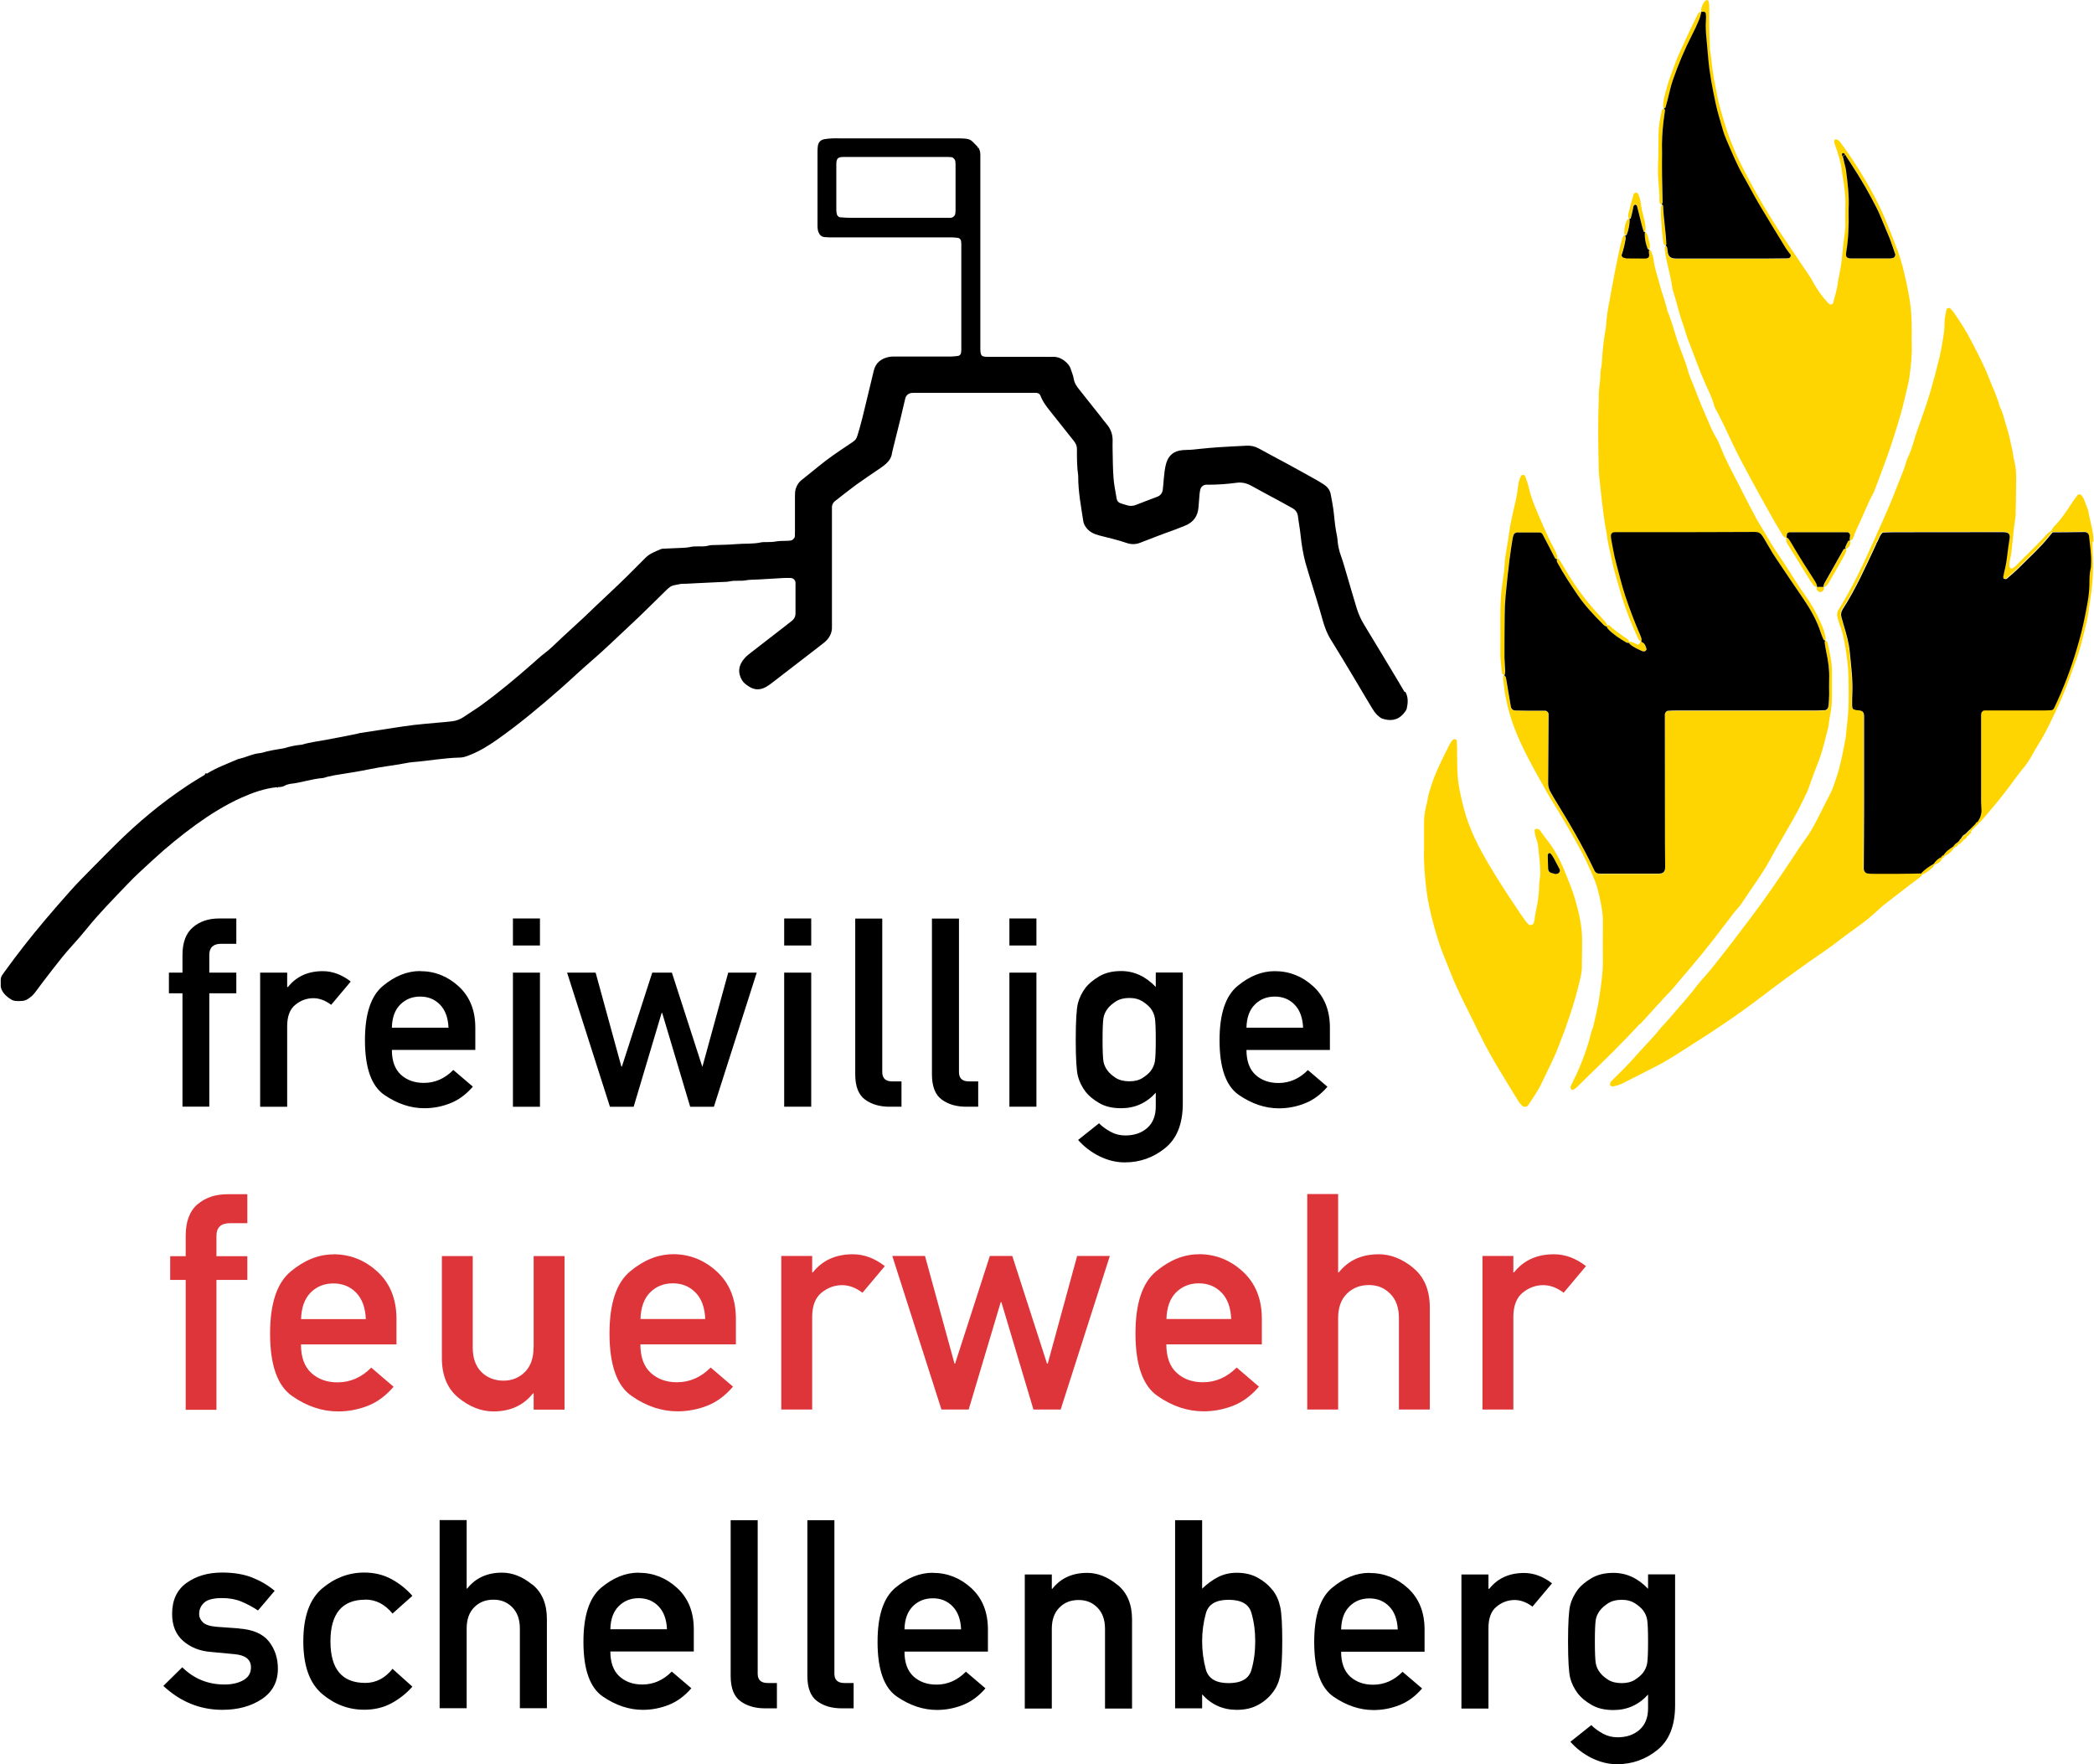<?xml version="1.0" encoding="UTF-8"?><svg id="b" xmlns="http://www.w3.org/2000/svg" viewBox="0 0 196 165.12"><g id="c"><g><path d="m131.46,64.76c-.21-.36-.42-.72-.63-1.07-1.05-1.75-2.1-3.5-3.16-5.24-.29-.47-.5-.96-.67-1.48-.33-1.06-.63-2.14-.95-3.21-.18-.61-.35-1.23-.57-1.83-.13-.37-.21-.74-.26-1.11-.03-.22-.03-.45-.08-.66-.15-.72-.23-1.45-.3-2.18-.06-.57-.18-1.13-.28-1.7-.07-.4-.3-.7-.63-.92-.21-.14-.43-.27-.65-.4-.92-.51-1.83-1.03-2.76-1.53-.9-.49-1.8-.95-2.69-1.45-.38-.21-.77-.29-1.19-.26-.86.05-1.72.08-2.58.14-.57.04-1.14.09-1.71.15-.41.04-.82.1-1.24.1-.16,0-.32.02-.48.03-.74.08-1.23.45-1.46,1.18-.16.52-.19,1.06-.25,1.6-.03.32-.04.64-.09.95-.05.31-.23.52-.52.63-.65.25-1.31.49-1.96.75-.25.1-.5.13-.75.07-.25-.06-.49-.14-.73-.22-.19-.07-.32-.22-.35-.42-.1-.63-.24-1.26-.29-1.89-.07-.89-.07-1.78-.09-2.68,0-.26-.01-.51,0-.77.03-.64-.16-1.19-.58-1.67-.21-.24-.39-.5-.59-.75-.65-.83-1.31-1.65-1.96-2.47-.24-.3-.45-.6-.51-1.01-.05-.31-.19-.61-.28-.91-.07-.22-.2-.4-.36-.56-.38-.38-.82-.6-1.37-.57-.22.01-.45,0-.67,0-1.76,0-3.51,0-5.27,0-.7,0-.79-.06-.79-.83,0-5.78,0-11.56,0-17.34,0-.26,0-.51,0-.77,0-.23-.06-.44-.17-.64-.09.04-.1,0-.07-.07-.02-.02-.04-.04-.07-.07-.63-.62-.53-.71-1.67-.73-.22,0-.45,0-.67,0-3.51,0-7.02,0-10.53,0-.22,0-.45-.01-.67,0-.25.01-.51.04-.76.08-.34.06-.56.3-.6.65-.02.16-.03.32-.03.48,0,2.3,0,4.6,0,6.9,0,.13,0,.26.02.38.01.09.03.19.07.28.1.26.27.44.55.47.28.03.57.03.86.03,2.75,0,5.49,0,8.24,0,.96,0,1.92,0,2.87,0,.19,0,.38.03.57.05.1.01.24.16.25.26.01.09.03.19.03.28,0,3.32,0,6.64,0,9.96,0,.09-.02.19-.03.28-.01.1-.14.25-.25.26-.22.03-.44.06-.66.06-1.66,0-3.32,0-4.98,0-.29,0-.58-.01-.86.04-.71.15-1.23.53-1.41,1.27-.29,1.18-.56,2.36-.85,3.53-.16.65-.31,1.3-.5,1.95-.33,1.1-.21.93-1.13,1.55-.9.6-1.8,1.21-2.64,1.9-.57.46-1.14.92-1.71,1.38-.23.19-.36.44-.46.71-.09.25-.09.5-.09.76,0,1.09,0,2.17,0,3.26,0,.16,0,.32-.01.48-.01.17-.21.37-.37.39-.13.02-.25.03-.38.03-.32.02-.64,0-.95.05-.32.06-.63.07-.95.07-.16,0-.32-.01-.48.02-.79.18-1.59.1-2.38.17-.73.07-1.46.06-2.2.09-.13,0-.26.02-.38.05-.28.08-.57.08-.86.07-.32,0-.64,0-.95.08-.15.03-.32.04-.47.05-.61.03-1.21.05-1.82.08-.13,0-.26.01-.38.06-.49.22-1,.39-1.4.79-1.12,1.14-2.25,2.26-3.42,3.35-.82.76-1.62,1.54-2.43,2.31-.07.07-.14.13-.21.19-.59.54-1.18,1.08-1.76,1.62-.54.5-1.04,1.03-1.63,1.47-.38.29-.73.61-1.09.93-1.58,1.39-3.19,2.74-4.9,3.98-.52.37-1.07.7-1.59,1.06-.32.22-.68.35-1.06.4-.44.06-.89.09-1.33.13-.76.07-1.53.13-2.29.22-.63.07-1.26.18-1.89.27-1.04.16-2.08.32-3.12.48-.09.01-.19.05-.28.07-.34.07-.69.14-1.03.21-.6.11-1.19.22-1.79.34-.78.15-1.58.24-2.34.47-.03,0-.06.01-.09.01-.51.05-1.01.15-1.5.3-.21.06-.44.08-.66.12-.34.06-.69.12-1.03.2-.22.05-.43.14-.65.16-.71.06-1.34.42-2.03.55-.99.43-2.02.8-2.94,1.37-.09-.06-.15-.01-.21.04,0,0,0,0,0,0,.01,0,.03.02.04.05-.57.35-1.15.69-1.7,1.06-2.4,1.59-4.6,3.43-6.64,5.45-.72.72-1.45,1.44-2.16,2.17-.74.75-1.48,1.49-2.18,2.28-1.48,1.67-2.94,3.36-4.31,5.12-.61.78-1.2,1.57-1.78,2.37-.39.53-.37.54-.36,1.14,0,.03,0,.06,0,.1-.02.3.11.54.29.78.2.26.46.44.73.61.1.06.24.09.36.11.19.02.38.01.57,0,.23,0,.43-.08.63-.21.24-.16.45-.34.63-.58.51-.69,1.03-1.38,1.56-2.06.61-.78,1.21-1.56,1.88-2.29.49-.54.97-1.09,1.43-1.66,1.16-1.44,2.47-2.75,3.74-4.09.76-.81,1.6-1.55,2.42-2.31,1.29-1.19,2.65-2.3,4.07-3.33,1.32-.95,2.7-1.81,4.18-2.48,1.07-.48,2.18-.88,3.36-1,.01.05.17.06.1-.01.35,0,.45-.03.77-.2.12-.03.24-.08.37-.1,1.02-.1,1.99-.46,3.01-.54.16-.01.31-.08.46-.12.22-.05.44-.1.66-.14,1.1-.19,2.21-.34,3.3-.57,1.13-.24,2.27-.35,3.4-.57.19-.04.38-.07.57-.09,1.49-.11,2.97-.4,4.47-.43.32,0,.62-.11.92-.23.93-.36,1.77-.88,2.58-1.45,2.06-1.45,4-3.07,5.89-4.73.98-.86,1.93-1.77,2.92-2.62,1.19-1.02,2.3-2.11,3.45-3.18,1.17-1.08,2.3-2.21,3.44-3.33.67-.66.63-.52,1.41-.7.18-.04.38-.02.57-.03.32-.02.64-.04.95-.05.76-.04,1.53-.08,2.29-.11.32-.01.63-.01.95-.08.22-.05.44-.03.67-.04.22-.01.45.01.67-.03.41-.08.82-.07,1.24-.09.8-.04,1.59-.1,2.39-.14.22-.01.45,0,.67,0,.23.02.42.22.42.45,0,.96,0,1.92,0,2.87,0,.3-.14.55-.39.73-.21.15-.4.32-.6.47-1.03.8-2.07,1.6-3.1,2.4-.23.18-.46.35-.65.56-.61.67-.69,1.39-.26,2.1.16.26.39.41.63.57.54.36,1.08.35,1.62.04.25-.14.48-.32.7-.49,1.16-.89,2.33-1.79,3.49-2.69.4-.31.81-.62,1.21-.94.5-.4.8-.9.76-1.57,0-.16,0-.32,0-.48,0-3.29,0-6.58,0-9.87,0-.26,0-.51,0-.77,0-.24.1-.43.29-.58.66-.51,1.3-1.03,1.97-1.52.75-.54,1.52-1.05,2.28-1.57.18-.13.37-.26.53-.41.29-.27.5-.58.55-.98.03-.19.09-.37.13-.56.22-.9.45-1.79.67-2.69.15-.62.29-1.24.44-1.86.07-.3.31-.51.61-.53.25-.02.51-.01.77-.01,3.29,0,6.58,0,9.86,0,.32,0,.64,0,.96,0,.21,0,.38.07.46.27.23.61.63,1.1,1.03,1.6.7.87,1.39,1.75,2.08,2.62.19.23.31.49.3.79,0,.83,0,1.66.12,2.48,0,.03,0,.06,0,.1,0,1.41.27,2.79.48,4.18.03.19.12.36.23.52.31.45.76.66,1.27.79.86.22,1.73.42,2.58.71.41.14.82.13,1.22-.02,1.04-.4,2.07-.81,3.13-1.18.36-.13.71-.28,1.07-.42.79-.31,1.22-.89,1.28-1.74.03-.41.07-.83.1-1.24.01-.13.04-.25.06-.38.06-.27.27-.46.53-.48.06,0,.13,0,.19,0,.89,0,1.78-.06,2.67-.18.49-.07.94.03,1.38.27.95.53,1.9,1.03,2.86,1.55.31.17.61.34.92.51.33.17.55.41.6.81.07.6.19,1.2.25,1.8.09.86.23,1.71.45,2.54.18.65.39,1.28.58,1.92.35,1.16.72,2.31,1.04,3.48.18.64.41,1.26.78,1.84.76,1.22,1.49,2.45,2.23,3.68.49.82.97,1.65,1.47,2.47.21.35.42.72.75.98.1.08.2.17.31.21.7.25,1.44.22,2.01-.44.12-.14.26-.3.31-.48.12-.53.16-1.07-.13-1.58Zm-42.04-44.78c-.03.22-.22.4-.46.41-.13,0-.25,0-.38,0-2.93,0-5.87,0-8.8,0-.38,0-.76-.02-1.14-.05-.14,0-.3-.18-.32-.32-.02-.13-.04-.25-.04-.38,0-1.4,0-2.81,0-4.21,0-.61.13-.74.72-.74,1.63,0,3.25,0,4.88,0h0c1.53,0,3.06,0,4.59,0,.19,0,.38,0,.57.02.17.01.35.2.38.38.01.09.02.19.02.29,0,1.44,0,2.87,0,4.31,0,.1-.01.19-.02.29ZM19.1,72.44s-.07.06,0,0h0Z"/><g><path d="m153.49,95.89c.75-.82,1.5-1.65,2.25-2.47.28-.31.58-.59.85-.91.58-.68,1.15-1.37,1.73-2.04,1.37-1.6,2.64-3.27,3.91-4.95.27-.36.6-.66.84-1.04.88-1.36,1.87-2.65,2.65-4.09.51-.95,1.08-1.88,1.61-2.82.48-.86,1-1.7,1.41-2.61.2-.43.44-.84.59-1.3.28-.85.61-1.68.93-2.51.37-.99.59-2.02.86-3.04.04-.15.05-.31.07-.47.04-.25.07-.51.12-.76.11-.53.16-1.07.16-1.62,0-.83,0-1.66,0-2.49,0-.87-.22-1.7-.39-2.55-.01-.06-.05-.12-.09-.17-.04-.04-.1-.06-.15-.09.02-.09.06-.18.04-.26-.06-.28-.12-.56-.22-.83-.44-1.13-1.01-2.2-1.72-3.18-.32-.44-.61-.89-.91-1.35-.5-.77-.98-1.57-1.51-2.33-.57-.81-1.05-1.67-1.56-2.52-.25-.41-.5-.81-.72-1.24-.54-1.01-1.06-2.03-1.58-3.06-.53-1.05-1.11-2.08-1.54-3.18-.15-.38-.32-.77-.53-1.12-.4-.66-.65-1.38-.97-2.08-.43-.96-.79-1.94-1.18-2.92-.14-.35-.31-.7-.41-1.07-.25-.96-.66-1.86-.98-2.79-.33-.96-.56-1.96-.97-2.89-.18-.87-.53-1.7-.75-2.57-.19-.74-.46-1.46-.55-2.23-.03-.28-.13-.56-.23-.83-.02-.07-.12-.11-.19-.16.15-.31.04-.61-.04-.91-.07-.26-.08-.56-.34-.73.11-.41,0-.81-.09-1.21-.13-.52-.27-1.05-.33-1.59-.03-.25-.12-.49-.21-.73-.03-.07-.14-.15-.22-.15-.07,0-.2.07-.22.14-.17.58-.33,1.16-.47,1.75-.04.18-.08.37.03.55-.07.05-.17.09-.2.16-.19.38-.25.79-.24,1.21,0,.06.05.12.07.17.05-.02.14-.04.15-.07.17-.42.28-1,.28-1.4,0-.02-.03-.05-.04-.07.05-.02.13-.04.14-.08.08-.27.14-.55.2-.83.02-.09.03-.19.05-.28.02-.09.14-.19.2-.16.05.03.12.06.13.11.14.52.26,1.04.39,1.56.07.28.14.55.23.82.01.04.09.07.14.1-.01.03-.03.05-.03.08-.01.51.09,1,.27,1.47.01.04.09.06.14.08,0,.09-.04.18-.02.27.08.39-.01.55-.42.55-.54,0-1.08,0-1.62-.01-.12,0-.25-.05-.37-.08-.05-.01-.16-.18-.15-.22.18-.51.3-1.04.39-1.57.01-.08-.03-.18-.04-.27-.14.02-.21.12-.25.25-.26.82-.4,1.67-.58,2.51-.23,1.09-.41,2.19-.62,3.29-.14.72-.27,1.44-.32,2.17-.01.19-.02.38-.06.57-.19.94-.26,1.89-.34,2.84-.02.22-.01.45-.06.67-.08.35-.1.69-.1,1.04,0,.19-.04.38-.06.57-.03.28-.06.57-.08.85-.01.29,0,.57-.01.86-.09,2.17-.04,4.34.01,6.5,0,.13.02.25.03.38.1.92.19,1.84.3,2.75.07.63.17,1.26.26,1.89.03.22.09.44.12.66.11.92.34,1.82.53,2.72.16.75.38,1.48.59,2.22.19.67.39,1.35.62,2.01.36,1.02.77,2.03,1.23,3.01.06.12.14.21.26.24-.03.05-.06.1-.09.15-.1.19-.15.21-.28.15-.17-.08-.34-.17-.52-.23-.08-.02-.17,0-.25.01,0-.06,0-.12-.02-.16-.03-.05-.08-.1-.13-.13-.57-.38-1.13-.77-1.63-1.23-.09-.09-.2-.1-.31-.02.02-.05.05-.12.04-.14-.09-.13-.19-.25-.29-.37-.44-.5-.91-.97-1.33-1.49-.95-1.15-1.8-2.38-2.52-3.69-.11-.19-.24-.37-.37-.55-.03-.03-.1-.03-.16-.04.02-.06.05-.12.04-.17-.05-.18-.11-.37-.2-.54-.51-.92-.93-1.88-1.35-2.85-.43-1-.88-1.98-1.12-3.05-.08-.37-.22-.73-.35-1.09-.03-.09-.13-.14-.23-.12-.06.01-.13.05-.15.09-.18.31-.24.66-.28,1-.06.48-.13.95-.24,1.41-.18.74-.34,1.49-.49,2.24-.09.47-.13.95-.21,1.42-.15.85-.31,1.69-.34,2.56-.01.32-.08.63-.12.95-.07.57-.17,1.14-.2,1.71-.05.76-.06,1.53-.06,2.3,0,.93.02,1.85,0,2.78-.02.71.09,1.4.16,2.09.01.1.1.14.19.17-.12.17-.09.36-.07.54.07.57.13,1.14.25,1.7.2.97.47,1.92.83,2.84.33.86.73,1.7,1.15,2.52.5.99,1.06,1.97,1.6,2.94.23.42.47.83.72,1.24.99,1.6,1.95,3.22,2.83,4.88.42.8,1.27,2.63,1.46,3.42.25,1.02.5,2.04.48,3.11-.02,1.24,0,2.49,0,3.73,0,.51-.04,1.02-.1,1.53-.09.76-.19,1.52-.32,2.27-.14.75-.32,1.49-.49,2.24-.02.09-.07.18-.1.27-.05.15-.1.3-.14.46-.23.99-.66,2.16-1.08,3.15-.21.5-.46.98-.69,1.47-.04.09-.1.17-.11.26,0,.08.03.18.08.25.02.03.13.03.18,0,.11-.06.22-.12.32-.21.28-.26.54-.54.82-.81,1.74-1.69,3.48-3.38,5.12-5.17Zm-3.8-14.11c-.21,0-.37-.09-.46-.28-.01-.03-.02-.06-.04-.09-1.08-2.28-2.36-4.45-3.68-6.59-.13-.22-.25-.44-.38-.66-.17-.28-.24-.59-.23-.91.02-2.01.03-4.02.04-6.03,0-.13,0-.25,0-.38,0-.14-.17-.31-.31-.31-.22,0-.45,0-.67,0-.7,0-1.4,0-2.1-.02-.24,0-.41-.11-.46-.4-.15-.85-.29-1.7-.43-2.55-.02-.12-.04-.24-.16-.32.12-.31.05-.62.04-.93,0-.25-.04-.51-.04-.76,0-1.31,0-2.61.02-3.92,0-.64.03-1.27.09-1.91.1-1.11.23-2.22.36-3.32.08-.66.19-1.32.29-1.98.02-.12.06-.25.1-.37.03-.09.2-.21.3-.21.7,0,1.4,0,2.1,0,.13,0,.25.06.31.18.15.28.3.56.44.84.23.45.47.9.7,1.35.04.08.11.14.21.13-.06.12-.02.23.04.34.58,1.06,1.24,2.06,1.92,3.06.67.97,1.47,1.82,2.3,2.65.11.11.21.23.38.24.04.08.07.17.12.23.5.52,1.1.91,1.72,1.27.07.04.17.03.26.04,0,.03.01.06.03.08.35.32.78.49,1.2.69.05.02.12.01.18.02.11,0,.24-.13.21-.24-.07-.27-.17-.53-.45-.65.08-.23-.04-.43-.12-.63-.52-1.2-.98-2.41-1.39-3.65-.35-1.06-.6-2.14-.89-3.22-.18-.68-.28-1.37-.42-2.06-.02-.12-.02-.25-.03-.38,0-.1.14-.27.22-.27.06,0,.13-.02.19-.02.99,0,1.98,0,2.96,0,3.38,0,6.75,0,10.13-.02.29,0,.49.1.65.33.13.18.24.37.35.57.3.49.57,1,.89,1.47.86,1.3,1.74,2.59,2.62,3.88.68,1.01,1.28,2.05,1.65,3.22.07.21.16.42.25.62.02.04.09.06.14.09-.02.06-.05.12-.05.17.05.32.09.63.16.94.18.81.29,1.63.26,2.47-.02.48,0,.96,0,1.44,0,.32-.03.64-.05.95,0,.09-.03.19-.05.28-.02.1-.17.24-.26.25-.29.01-.57.03-.86.03-2.04,0-4.08,0-6.12,0-2.33,0-4.66,0-6.99,0-.25,0-.51.01-.76.03-.14,0-.28.19-.29.33,0,.03,0,.06,0,.1,0,3.22,0,6.44.01,9.66,0,1.5,0,3,.02,4.5,0,.44-.13.65-.61.65-.16,0-.32,0-.48,0-.96,0-1.91,0-2.87,0-.73,0-1.47,0-2.2,0Zm-1.63,8.7c.01-.8.03-1.6.03-2.39.01-1.36-.3-2.66-.67-3.95-.25-.86-.6-1.68-.93-2.51-.3-.74-.64-1.45-1.06-2.13-.39-.62-.88-1.17-1.29-1.78-.03-.05-.09-.1-.15-.12-.09-.02-.18-.03-.27-.01-.04,0-.09.1-.08.16.01.16.03.32.07.47.08.31.22.61.25.92.08.86.21,1.71.21,2.57,0,.42-.11.82-.11,1.24,0,.8-.14,1.59-.31,2.37-.06.28-.08.57-.13.85-.02.09-.06.18-.09.27-.05.13-.3.2-.41.11-.07-.06-.15-.12-.21-.19-.19-.25-.38-.51-.56-.78-1-1.48-1.99-2.97-2.9-4.51-1.01-1.7-1.93-3.45-2.43-5.39-.27-1.05-.52-2.1-.59-3.19-.05-.83-.04-1.66-.05-2.49,0-.22-.02-.44-.03-.67,0-.11-.22-.19-.3-.12-.09.08-.2.17-.26.27-.34.65-.67,1.3-.98,1.97-.33.72-.66,1.45-.88,2.22-.1.33-.23.66-.28,1.01-.03.25-.1.5-.16.75-.15.59-.21,1.19-.2,1.8,0,.67,0,1.34,0,2.32-.04,1.06.06,2.43.23,3.79.14,1.14.41,2.26.71,3.36.28,1.01.59,2.02,1,2.99.37.88.69,1.78,1.09,2.65.47,1.04,1,2.07,1.51,3.1.38.77.75,1.54,1.15,2.31.36.68.73,1.35,1.12,2,.67,1.12,1.35,2.24,2.04,3.35.1.16.24.3.37.43.09.1.35.09.44,0,.04-.05.1-.08.13-.14.41-.64.86-1.25,1.19-1.95.54-1.15,1.14-2.28,1.6-3.47.39-.98.75-1.96,1.08-2.96.37-1.09.67-2.19.94-3.31.1-.4.17-.81.18-1.23Zm-2.42-8.7s-.06,0-.14,0c-.08-.02-.21-.04-.33-.08-.16-.06-.25-.18-.27-.35-.01-.09-.01-.19-.01-.28-.01-.35-.03-.7-.03-1.04,0-.05.05-.1.08-.15.04-.06.17-.02.24.07.09.13.19.26.26.4.18.33.36.67.53,1.01.1.2-.08.45-.33.44Zm50.31-31.05c.03-1.01-.35-1.94-.48-2.91,0-.03-.02-.06-.03-.09-.14-.36-.27-.72-.41-1.07-.05-.11-.14-.21-.21-.31-.07-.09-.28-.11-.34-.03-.15.2-.31.4-.45.61-.55.82-1.07,1.66-1.78,2.36-.11.11-.17.27-.25.4-.13.09-.28.16-.38.27-.93,1.05-1.97,2-2.95,3.01-.09.09-.2.16-.3.22-.05.03-.13.02-.18,0-.05-.03-.11-.09-.11-.14,0-.16,0-.32.02-.47.05-.28.13-.56.16-.85.14-1.14.22-2.28.4-3.42.02-.16,0-.32.01-.48,0-.26.02-.51.02-.77.01-.86.03-1.72.02-2.58,0-.44-.06-.89-.17-1.33-.1-.37-.12-.76-.21-1.13-.16-.71-.3-1.44-.53-2.13-.2-.6-.3-1.24-.61-1.81-.26-.96-.69-1.85-1.05-2.77-.45-1.16-1.04-2.26-1.61-3.37-.48-.94-1.05-1.82-1.65-2.69-.09-.13-.2-.24-.31-.36-.12-.12-.35-.07-.38.08-.08.41-.17.81-.18,1.23,0,.41-.03.83-.1,1.24-.11.69-.22,1.39-.39,2.07-.46,1.89-.97,3.77-1.65,5.6-.13.36-.24.73-.38,1.08-.28.75-.43,1.53-.75,2.26-.11.26-.24.52-.32.8-.26.92-.68,1.79-1.01,2.68-.31.83-.67,1.66-1.03,2.47-.62,1.4-1.24,2.8-1.89,4.18-.72,1.53-1.49,3.04-2.39,4.47-.13.2-.17.42-.13.64.04.22.1.44.18.64.3.74.47,1.53.59,2.31.13.88.26,1.77.28,2.66.02,1.02.03,2.04-.01,3.06-.04.86-.16,1.71-.24,2.57-.01.13-.03.25-.06.38-.22,1.13-.42,2.26-.78,3.35-.2.6-.38,1.21-.69,1.78-.41.76-.77,1.54-1.17,2.3-.34.65-.69,1.29-1.14,1.88-.38.51-.72,1.05-1.07,1.58-1.25,1.89-2.52,3.76-3.89,5.57-.62.81-1.23,1.63-1.85,2.44-.64.84-1.29,1.66-1.95,2.48-.44.55-.94,1.05-1.36,1.6-.89,1.17-1.89,2.24-2.84,3.36-.21.24-.45.46-.64.71-.74.92-1.59,1.74-2.36,2.63-.65.75-1.37,1.42-2.07,2.13-.04.05-.08.09-.13.14-.07.08-.1.32-.03.36.08.04.18.09.26.07.28-.07.56-.13.82-.26,1.08-.54,2.16-1.1,3.24-1.65,1.14-.58,2.19-1.3,3.27-1.98,2.24-1.41,4.43-2.89,6.54-4.5,1.49-1.14,3.01-2.25,4.55-3.34.78-.55,1.59-1.07,2.34-1.65.61-.47,1.22-.93,1.84-1.37.78-.55,1.54-1.14,2.23-1.8.12-.11.23-.22.35-.32,1.16-.89,2.31-1.81,3.49-2.68.1-.07.17-.18.25-.28,0,0,0,0,0,0,.39-.16.71-.43,1.01-.7.07-.06.1-.16.14-.24,0,0,0,0,0,0,.34-.09.6-.28.74-.61h0c.11-.03.17-.09.2-.19.4-.16.69-.44.92-.8,0,0,0,0,0,0,0,0,0,0,0,0,.2-.05.33-.16.4-.36l-.14-.15c-.17.08-.3.22-.4.38-.34.23-.69.45-.91.82-.11.01-.17.07-.2.17-.3.14-.54.35-.72.63-.43.26-.86.53-1.19.91-.67.01-1.34.03-2.01.03-.8,0-1.59,0-2.39,0-.19,0-.38,0-.57-.03-.23-.02-.39-.21-.39-.46,0-.03,0-.06,0-.1.01-1.91.03-3.83.03-5.74,0-2.52,0-5.04,0-7.56,0-.26,0-.51,0-.77.01-.42-.08-.64-.6-.65-.12,0-.25-.04-.37-.08-.05-.02-.1-.09-.12-.14-.02-.09-.03-.19-.03-.28,0-.38,0-.77.02-1.15.05-1.28-.12-2.55-.24-3.81-.08-.86-.32-1.69-.57-2.52-.07-.24-.14-.49-.21-.74-.07-.26-.03-.5.12-.73,1.23-1.91,2.15-3.98,3.11-6.03.03-.06.04-.12.07-.18.21-.31.26-.72.57-.97.35-.01.7-.03,1.05-.03,3.38,0,6.76,0,10.14-.01.57,0,.77.12.66.72-.16.88-.2,1.77-.4,2.65-.07.28-.13.56-.18.84,0,.05.03.15.07.16.08.02.21.04.26,0,.41-.35.82-.7,1.21-1.09.92-.93,1.9-1.8,2.72-2.82.12-.15.24-.29.37-.44.99,0,1.97-.02,2.96-.03.28,0,.43.16.45.4.08.89.24,1.77.18,2.66,0,.1,0,.19-.02.29-.13.5-.12,1.01-.13,1.52-.01,1.06-.24,2.09-.44,3.12-.19.97-.44,1.92-.72,2.87-.56,1.93-1.28,3.8-2.14,5.61-.06.13-.16.2-.29.21-.22.01-.45.02-.67.02-1.66,0-3.31,0-4.97,0-.19,0-.38,0-.57,0-.2,0-.33.17-.34.39,0,.03,0,.06,0,.1,0,2.36,0,4.72,0,7.07,0,.54-.01,1.09.03,1.62.04.48-.09.88-.36,1.25-.1.02-.16.08-.19.18h0c-.06.06-.13.13-.19.19-.06.06-.13.13-.19.19h0c-.06.06-.13.13-.19.19.05.05.1.1.15.15.11-.02.17-.09.19-.19.11-.02.17-.09.19-.19.11-.02.17-.09.19-.19.11-.02.17-.09.19-.19.05-.03.12-.05.16-.1.44-.51.87-1.01,1.3-1.53.73-.88,1.43-1.79,2.1-2.72.33-.46.73-.88,1.05-1.36.34-.5.59-1.06.92-1.56.54-.83.97-1.72,1.4-2.61.56-1.14,1.07-2.31,1.51-3.51.33-.9.67-1.79.96-2.7.25-.79.41-1.6.62-2.4.22-.8.29-1.63.42-2.44.18-1.1.27-2.21.26-3.33,0-.7-.07-1.4-.05-2.1Zm-40.55-31.68s.09.07.14.1c-.03.09-.07.17-.08.26-.03.73.05,1.46.1,2.18.03.38.08.76.13,1.13.02.13.08.22.21.26-.1.14-.09.29-.07.45.16,1.23.57,2.41.72,3.65.01.09.06.18.09.27.18.61.36,1.22.52,1.84.17.65.42,1.26.61,1.91.16.58.41,1.14.62,1.7.37.98.73,1.97,1.15,2.93.33.76.72,1.49.93,2.3.02.09.07.18.12.26.56,1.04,1.05,2.1,1.55,3.17.51,1.09,1.09,2.16,1.66,3.22.76,1.4,1.53,2.79,2.31,4.17.25.44.53.87.79,1.31.07.11.17.17.31.15-.01.09-.05.18-.03.26.03.12.08.24.14.35.66,1.08,1.33,2.16,2,3.24.13.21.28.42.43.62.08.1.18.16.32.14-.05.12-.05.24.03.34.18.24.46.2.6-.07.05-.09.01-.17,0-.26.06,0,.12,0,.16-.03.1-.08.2-.16.26-.27.43-.73.85-1.46,1.26-2.19.14-.24.26-.5.39-.75.06-.11.06-.23,0-.35.06,0,.13,0,.16-.03.2-.2.34-.43.22-.73.14,0,.24-.06.29-.18.13-.32.24-.66.39-.97.53-1.09.95-2.23,1.53-3.3.05-.08.08-.17.11-.26.69-1.82,1.39-3.63,1.95-5.49.16-.52.33-1.03.47-1.55.28-.98.49-1.98.73-2.97.04-.15.07-.31.09-.47.15-1.08.27-2.15.23-3.24-.02-.41,0-.83,0-1.25,0-.41-.01-.83-.03-1.24-.06-1.34-.34-2.66-.64-3.96-.22-.96-.49-1.92-.88-2.83-.1-.23-.17-.48-.27-.72-.31-.77-.61-1.54-.95-2.3-.45-.98-.96-1.94-1.51-2.88-.7-1.18-1.43-2.34-2.25-3.44-.13-.18-.25-.37-.46-.47-.05-.02-.13-.02-.18,0-.05.03-.08.09-.09.15-.01.06,0,.13.02.19.35.93.64,1.87.73,2.86,0,.06.03.12.04.19.15.95.3,1.89.26,2.85-.02.57,0,1.15,0,1.72,0,.32-.04.63-.08.95-.07.6-.16,1.2-.21,1.8-.05.67-.15,1.33-.29,1.99-.05.22-.09.44-.12.66-.07.67-.29,1.31-.45,1.95-.03.11-.24.18-.32.11-.07-.06-.15-.12-.21-.19-.52-.56-.97-1.19-1.33-1.86-.21-.4-.46-.76-.71-1.13-.87-1.29-1.76-2.58-2.61-3.89-1.3-2.01-2.48-4.09-3.54-6.23-.35-.71-.66-1.45-.95-2.19-.27-.69-.45-1.39-.68-2.09-.18-.58-.34-1.17-.46-1.76-.25-1.25-.51-2.5-.61-3.78-.02-.25-.1-.5-.11-.76-.03-.73-.05-1.47-.06-2.2,0-.61,0-1.21,0-1.82,0-.16-.04-.31-.07-.47-.01-.08-.07-.11-.14-.09-.06.01-.13.02-.17.06-.2.21-.32.48-.38.76-.02.09.01.19.02.28.06,0,.13,0,.19,0,.11,0,.19.08.2.16.03.19.04.38.02.57-.05.61-.01,1.21.05,1.82.06.63.11,1.27.17,1.9.12,1.37.39,2.72.67,4.06.19.9.47,1.79.73,2.68.11.37.26.72.41,1.07.46,1.05.89,2.11,1.47,3.11.51.89.97,1.8,1.49,2.67.81,1.37,1.65,2.73,2.48,4.09.13.21.3.41.45.61.06.09-.03.29-.14.31-.03,0-.06.03-.09.03-.7,0-1.4.02-2.11.02-2.52,0-5.04,0-7.57,0-.26,0-.51,0-.77,0-.49-.01-.77-.11-.83-.7-.01-.13-.03-.25-.06-.38-.01-.05-.06-.09-.1-.13.02-.06.06-.12.05-.18-.05-1.19-.26-2.36-.3-3.55,0-.02-.03-.05-.05-.07-.02-.02-.05-.03-.07-.05.07-.11.08-.23.08-.36-.04-1.46-.07-2.93-.05-4.4,0-.03,0-.06,0-.1-.03-.99.02-1.97.14-2.95.04-.32.08-.63.13-.95.02-.11-.04-.17-.09-.24.05-.02.13-.04.14-.08.07-.24.13-.49.2-.73.16-.61.28-1.24.49-1.84.51-1.47,1.11-2.9,1.82-4.28.23-.45.45-.91.64-1.38.1-.23.14-.48.21-.73-.19-.02-.29.11-.36.25-.4.83-.81,1.65-1.19,2.49-.35.78-.73,1.55-1.01,2.37-.19.57-.44,1.13-.6,1.71-.16.58-.35,1.16-.41,1.76-.02.15-.03.31.06.45-.13.05-.18.15-.21.28-.17.74-.29,1.49-.29,2.26,0,1.02-.01,2.03-.05,3.05-.04,1.05.17,2.09.14,3.14,0,.06.02.13.06.18Zm17.19-3.85c-.04-.18-.09-.37-.13-.55-.02-.06-.05-.11-.05-.17,0-.16.07-.19.22-.11.02.01.04.04.06.07.87,1.33,1.73,2.67,2.48,4.08.33.62.66,1.23.92,1.89.26.65.55,1.29.81,1.94.18.47.34.96.5,1.44.05.14-.08.34-.22.36-.09.01-.19.04-.28.04-1.21,0-2.42,0-3.63,0-.09,0-.19-.01-.28-.05-.08-.03-.17-.09-.18-.2,0-.09-.02-.19,0-.28.21-1.26.26-2.53.22-3.81,0-.1,0-.19,0-.29.07-1.22-.09-2.42-.24-3.62-.03-.25-.12-.49-.17-.74Zm-5.33,34.81c.01-.11.1-.15.19-.18.03-.01.06-.01.09-.01,1.78,0,3.56,0,5.34,0,.17,0,.29.13.29.3,0,.15-.08.3-.02.46-.05.01-.13.01-.15.05-.1.18-.19.37-.27.56-.02.04.02.1.04.16-.1-.02-.17.03-.22.11-.57,1.01-1.15,2.02-1.72,3.04-.07.13-.14.27-.13.42-.2,0-.4,0-.6,0,0-.23-.13-.41-.24-.6-.76-1.17-1.5-2.34-2.2-3.55-.08-.14-.17-.27-.27-.39-.03-.04-.1-.05-.15-.07,0-.09.02-.18.03-.27Zm16.92,27.88h0c-.06.06-.12.12-.19.19-.18.09-.31.22-.39.4-.06.06-.12.12-.18.19-.06.06-.12.12-.19.19.05.05.09.1.14.15.11-.02.17-.09.2-.19.11-.02.17-.09.19-.19.19-.07.31-.19.38-.38h0c.1-.02.17-.09.19-.19h0c.1-.03.17-.09.19-.19l-.15-.15c-.06.06-.13.13-.19.19Z" fill="#ffd501"/><g><path d="m153.63,60.05s0,0,0,0c.08-.24-.04-.43-.12-.64-.52-1.2-.98-2.41-1.39-3.65-.35-1.06-.6-2.14-.89-3.22-.18-.68-.28-1.37-.42-2.06-.02-.12-.02-.25-.03-.38,0-.1.14-.27.22-.27.06,0,.13-.02.19-.02.99,0,1.97,0,2.96,0,3.38,0,6.75,0,10.13-.02.29,0,.49.1.65.33.13.18.24.37.35.57.3.49.57,1,.89,1.47.86,1.3,1.74,2.59,2.62,3.88.68,1.01,1.28,2.05,1.65,3.22.07.21.16.42.25.62.02.04.1.06.15.09,0,0,0-.01,0-.01-.02.06-.06.12-.05.18.05.32.09.63.16.94.18.81.29,1.63.26,2.47-.02.48,0,.96,0,1.44,0,.32-.03.64-.05.95,0,.09-.03.19-.05.28-.02.1-.17.24-.26.25-.29.01-.57.03-.86.03-2.04,0-4.08,0-6.12,0-2.33,0-4.66,0-6.99,0-.25,0-.51.01-.76.03-.14,0-.28.19-.29.33,0,.03,0,.06,0,.1,0,3.22,0,6.44.01,9.66,0,1.5,0,3,.02,4.5,0,.44-.13.65-.61.65-.16,0-.32,0-.48,0-.96,0-1.91,0-2.87,0-.73,0-1.47,0-2.2,0-.21,0-.37-.09-.46-.28-.01-.03-.02-.06-.04-.09-1.08-2.28-2.36-4.45-3.68-6.59-.13-.22-.25-.44-.38-.66-.17-.28-.24-.59-.23-.91.02-2.01.03-4.02.04-6.03,0-.13,0-.25,0-.38,0-.14-.17-.31-.31-.31-.22,0-.45,0-.67,0-.7,0-1.4,0-2.1-.02-.24,0-.41-.11-.46-.4-.15-.85-.29-1.7-.43-2.55-.02-.13-.04-.25-.17-.32v.02c.13-.31.06-.63.05-.94,0-.25-.04-.51-.04-.76,0-1.31,0-2.61.02-3.92,0-.64.03-1.27.09-1.91.1-1.11.23-2.22.36-3.32.08-.66.19-1.32.29-1.98.02-.12.06-.25.1-.37.03-.09.2-.21.3-.21.7,0,1.4,0,2.1,0,.13,0,.25.06.31.18.15.28.3.56.44.84.23.45.47.9.7,1.35.05.09.12.14.22.13,0,0,0-.01,0-.01-.07.13-.03.24.03.35.58,1.06,1.24,2.06,1.92,3.06.67.97,1.47,1.82,2.3,2.65.11.11.21.24.39.25,0,0-.01-.01-.01-.01.04.08.07.17.13.24.5.52,1.1.91,1.72,1.27.07.04.18.03.27.04h-.01s.01.06.03.08c.35.32.78.49,1.2.69.05.02.12.01.18.02.11,0,.24-.13.21-.24-.07-.28-.17-.53-.46-.65Z"/><path d="m159.27,1.1c.06,0,.13,0,.19,0,.11,0,.19.08.2.16.03.19.04.38.02.57-.05.61-.01,1.21.05,1.82.06.63.11,1.27.17,1.9.12,1.37.39,2.72.67,4.06.19.9.47,1.79.73,2.68.11.37.26.72.41,1.07.46,1.05.89,2.11,1.47,3.11.51.89.97,1.8,1.49,2.67.81,1.37,1.65,2.73,2.48,4.09.13.21.3.41.45.61.06.09-.03.29-.14.31-.03,0-.06.03-.09.03-.7,0-1.4.02-2.11.02-2.52,0-5.04,0-7.57,0-.26,0-.51,0-.77,0-.49-.01-.77-.11-.83-.7-.01-.13-.03-.25-.06-.38-.02-.05-.08-.1-.12-.14,0,0,.01.01.01.01.02-.06.06-.12.05-.18-.05-1.19-.26-2.36-.3-3.55,0-.02-.03-.05-.05-.07-.02-.02-.05-.04-.08-.06,0,0,0,.01,0,.01.08-.11.09-.23.08-.36-.04-1.46-.07-2.93-.05-4.4,0-.03,0-.06,0-.1-.03-.99.02-1.97.14-2.95.04-.32.08-.63.13-.95.02-.11-.05-.18-.1-.25,0,0,0,.02,0,.02.05-.03.14-.04.15-.08.07-.24.13-.49.2-.73.16-.61.28-1.24.49-1.84.51-1.47,1.11-2.9,1.82-4.28.23-.45.45-.91.64-1.38.1-.23.14-.48.21-.73v-.02Z"/><path d="m167.23,50.29c0-.09.02-.19.03-.28.01-.11.1-.15.19-.18.03-.01.06-.01.09-.01,1.78,0,3.56,0,5.34,0,.17,0,.29.13.29.3,0,.16-.08.31-.02.47,0,0,0,0,0,0-.05.02-.14.01-.16.05-.1.18-.19.37-.27.56-.02.04.02.11.04.16,0,0,0,0,0,0-.11-.02-.18.02-.23.11-.57,1.01-1.15,2.02-1.72,3.04-.08.14-.14.28-.13.44,0,0,.02-.02.02-.02-.21,0-.42,0-.62,0,0,0,0,.01,0,.01,0-.24-.13-.42-.24-.61-.76-1.17-1.5-2.34-2.2-3.55-.08-.14-.17-.27-.27-.39-.03-.04-.11-.05-.16-.08h.01Z"/><path d="m154.36,23.37c0,.09-.04.19-.02.28.08.39-.01.55-.42.55-.54,0-1.08,0-1.62-.01-.12,0-.25-.05-.37-.08-.05-.01-.16-.18-.15-.22.18-.51.3-1.04.39-1.57.01-.08-.03-.18-.04-.27,0,0-.02,0-.02,0,.05-.02.14-.04.15-.07.17-.42.28-1,.28-1.4,0-.03-.03-.05-.05-.08,0,0,0,.01,0,.01.05-.03.14-.04.15-.08.08-.27.14-.55.2-.83.02-.09.03-.19.05-.28.02-.09.14-.19.2-.16.05.03.12.06.13.11.14.52.26,1.04.39,1.56.07.28.14.55.23.82.01.05.1.07.15.1,0,0,0-.02,0-.02-.01.03-.03.06-.04.09-.01.51.09,1,.27,1.47.02.04.1.06.16.09,0,0-.01-.01-.01-.01Z"/><path d="m172.68,14.44c.87,1.33,1.73,2.67,2.48,4.08.33.62.66,1.23.92,1.89.26.65.55,1.29.81,1.94.18.47.34.96.5,1.44.05.14-.08.34-.22.36-.09.01-.19.04-.28.04-1.21,0-2.42,0-3.63,0-.09,0-.19-.01-.28-.05-.08-.03-.17-.09-.18-.2,0-.09-.02-.19,0-.28.21-1.26.26-2.53.23-3.81,0-.1,0-.19,0-.29.07-1.22-.09-2.42-.24-3.62-.03-.25-.12-.49-.17-.74-.04-.18-.09-.37-.13-.55.08-.07.15-.14.23-.21Z"/><path d="m172.46,14.65c-.02-.06-.05-.11-.05-.17,0-.16.07-.19.22-.11.02.01.04.04.06.07-.08.07-.15.14-.23.21Z"/><path d="m183.42,78.66c-.06.06-.12.12-.19.19-.17.08-.3.22-.4.38-.34.23-.69.45-.91.82-.11.01-.17.07-.2.17-.3.14-.54.35-.72.63-.43.26-.86.53-1.19.91-.67.01-1.34.03-2.01.03-.8,0-1.59,0-2.39,0-.19,0-.38,0-.57-.03-.23-.02-.39-.21-.39-.46,0-.03,0-.06,0-.1.01-1.91.03-3.83.03-5.74,0-2.52,0-5.04,0-7.56,0-.26,0-.51,0-.77.01-.42-.08-.64-.6-.65-.12,0-.25-.04-.37-.08-.05-.02-.1-.09-.12-.14-.02-.09-.03-.19-.03-.28,0-.38,0-.77.02-1.15.05-1.28-.12-2.55-.24-3.81-.08-.86-.32-1.69-.57-2.52-.07-.24-.14-.49-.21-.74-.07-.26-.03-.5.12-.73,1.23-1.91,2.15-3.98,3.11-6.03.03-.06.04-.12.07-.18.21-.31.26-.72.57-.97.35-.01.7-.03,1.05-.03,3.38,0,6.76,0,10.14-.01.57,0,.77.12.66.72-.16.88-.2,1.78-.4,2.65-.07.28-.13.56-.18.84,0,.05.03.15.07.16.08.02.21.04.26,0,.41-.35.82-.7,1.21-1.09.92-.93,1.9-1.8,2.72-2.82.12-.15.24-.29.37-.44.99,0,1.97-.02,2.96-.03.28,0,.43.16.45.4.08.89.24,1.77.18,2.66,0,.1,0,.19-.02.29-.13.5-.12,1.01-.13,1.52-.01,1.06-.24,2.09-.44,3.12-.19.97-.44,1.92-.72,2.87-.56,1.93-1.28,3.8-2.14,5.61-.06.13-.16.2-.29.21-.22.01-.45.02-.67.02-1.66,0-3.31,0-4.97,0-.19,0-.38,0-.57,0-.2,0-.33.17-.34.39,0,.03,0,.06,0,.1,0,2.36,0,4.72,0,7.07,0,.54-.01,1.09.03,1.62.04.48-.09.88-.36,1.25-.1.02-.16.08-.19.18-.06.06-.13.13-.19.19l-.19.19c-.06.06-.13.13-.19.19-.06.06-.13.13-.19.19-.06.06-.12.12-.19.19-.18.09-.31.22-.39.4-.06.06-.12.12-.18.19Z"/><path d="m145.51,81.78c-.08-.02-.21-.04-.33-.08-.16-.06-.25-.18-.27-.35-.01-.09-.01-.19-.01-.28-.01-.35-.03-.7-.03-1.04,0-.05.05-.1.08-.15.04-.06.17-.02.24.07.09.13.19.26.26.4.18.33.36.67.53,1.01.1.2-.08.45-.33.44-.03,0-.06,0-.14,0Z"/></g></g><g><path d="m18.05,86.8c-.64.55-.97,1.41-.97,2.58v1.66h-1.27v1.93h1.27v10.61h2.51v-10.61h2.53v-1.93h-2.53v-1.66c0-.69.37-1.04,1.1-1.04h1.43v-2.37h-1.63c-.98,0-1.8.28-2.44.83Zm8.88,5.58h-.05v-1.34h-2.53v12.55h2.53v-7.54c0-.92.25-1.59.76-2,.5-.41,1.07-.62,1.69-.62.56,0,1.12.21,1.67.62l1.83-2.18c-.83-.64-1.7-.97-2.62-.97-1.39,0-2.48.5-3.26,1.49Zm12.4-1.49c-1.22,0-2.38.47-3.5,1.4-1.12.94-1.67,2.62-1.67,5.07,0,2.58.6,4.29,1.81,5.12,1.21.83,2.46,1.25,3.75,1.25.85,0,1.66-.16,2.44-.47.78-.31,1.48-.83,2.1-1.55l-1.83-1.56c-.8.81-1.72,1.21-2.76,1.21-.87,0-1.59-.26-2.15-.77-.56-.52-.84-1.29-.84-2.32h7.81v-2.08c0-1.62-.52-2.91-1.55-3.86-1.03-.95-2.24-1.43-3.61-1.43Zm-2.65,5.3c.02-.94.28-1.66.78-2.16.5-.5,1.12-.75,1.87-.75s1.36.25,1.85.75c.49.5.76,1.22.8,2.16h-5.3Zm11.33-7.69h2.53v-2.53h-2.53v2.53Zm0,15.09h2.53v-12.55h-2.53v12.55Zm17.77-3.76h-.05l-2.84-8.79h-1.84l-2.84,8.79h-.05l-2.41-8.79h-2.67l4.01,12.55h2.22l2.62-8.78h.05l2.62,8.78h2.22l4.01-12.55h-2.67l-2.41,8.79Zm7.62-11.33h2.53v-2.53h-2.53v2.53Zm0,15.09h2.53v-12.55h-2.53v12.55Zm9.18-3.24v-14.37h-2.53v14.58c0,1.13.31,1.92.92,2.36.61.45,1.38.67,2.3.67h1.11v-2.37h-.86c-.63,0-.94-.29-.94-.87Zm7.18,0v-14.37h-2.53v14.58c0,1.13.31,1.92.92,2.36.61.45,1.38.67,2.3.67h1.11v-2.37h-.86c-.63,0-.94-.29-.94-.87Zm4.72,3.24h2.53v-12.55h-2.53v12.55Zm0-15.09h2.53v-2.53h-2.53v2.53Zm13.7,3.88c-.94-.99-2.02-1.49-3.24-1.49-.82,0-1.51.17-2.06.5-.55.33-.97.68-1.25,1.03-.36.48-.61.98-.74,1.5-.13.52-.2,1.66-.2,3.4s.07,2.87.2,3.4c.13.52.38,1.02.74,1.49.28.36.7.71,1.25,1.03.55.33,1.24.49,2.06.49,1.28,0,2.36-.48,3.24-1.45v1.29c0,.87-.27,1.54-.8,2.01-.54.47-1.22.7-2.06.7-.48,0-.94-.11-1.36-.34-.42-.23-.79-.49-1.09-.8l-1.96,1.56c.56.63,1.22,1.14,1.99,1.52s1.56.58,2.37.58c1.43,0,2.69-.45,3.79-1.34,1.1-.89,1.65-2.28,1.65-4.17v-12.26h-2.53v1.34Zm-.08,6.95c-.05.33-.19.64-.4.92-.18.23-.43.44-.76.65-.33.21-.74.31-1.23.31s-.93-.1-1.26-.31c-.33-.21-.58-.43-.75-.65-.23-.28-.36-.59-.42-.92-.05-.33-.08-1-.08-2.01s.03-1.68.08-2.01c.05-.33.19-.64.42-.93.17-.22.42-.43.75-.65.33-.21.75-.32,1.26-.32s.9.11,1.23.32c.33.21.58.43.76.65.22.29.35.6.4.93.05.33.08,1,.08,2.01s-.03,1.68-.08,2.01Zm16.38-3.14c0-1.62-.52-2.91-1.55-3.86-1.03-.95-2.24-1.43-3.61-1.43-1.22,0-2.38.47-3.5,1.4-1.12.94-1.67,2.62-1.67,5.07,0,2.58.6,4.29,1.81,5.12,1.21.83,2.46,1.25,3.75,1.25.85,0,1.66-.16,2.44-.47.78-.31,1.48-.83,2.1-1.55l-1.83-1.56c-.8.81-1.72,1.21-2.76,1.21-.87,0-1.59-.26-2.15-.77-.56-.52-.84-1.29-.84-2.32h7.81v-2.08Zm-7.81,0c.02-.94.28-1.66.78-2.16.5-.5,1.12-.75,1.87-.75s1.36.25,1.85.75c.49.5.76,1.22.8,2.16h-5.3Z"/><path d="m18.49,112.72c-.74.63-1.11,1.62-1.11,2.96v1.9h-1.45v2.22h1.45v12.16h2.88v-12.16h2.89v-2.22h-2.89v-1.9c0-.79.42-1.19,1.26-1.19h1.63v-2.71h-1.87c-1.13,0-2.06.32-2.8.95Zm12.72,4.69c-1.39,0-2.73.54-4.01,1.61-1.28,1.07-1.92,3-1.92,5.8,0,2.95.69,4.91,2.08,5.86,1.38.96,2.81,1.43,4.29,1.43.97,0,1.9-.18,2.79-.53s1.69-.95,2.4-1.78l-2.09-1.79c-.91.92-1.97,1.38-3.16,1.38-1,0-1.82-.3-2.46-.89-.64-.59-.96-1.48-.96-2.66h8.94v-2.38c0-1.86-.59-3.33-1.77-4.42-1.18-1.09-2.56-1.64-4.14-1.64Zm-3.03,6.06c.03-1.08.33-1.91.89-2.48.57-.57,1.28-.86,2.14-.86s1.56.29,2.12.86c.56.57.87,1.4.91,2.48h-6.06Zm21.76,2.67c0,.98-.27,1.74-.81,2.28-.54.54-1.21.81-2.01.81s-1.52-.27-2.06-.81-.81-1.3-.81-2.28v-8.57h-2.89v9.55c0,1.63.52,2.87,1.56,3.72,1.04.84,2.13,1.27,3.26,1.27,1.58,0,2.81-.56,3.71-1.69h.06v1.52h2.89v-14.37h-2.89v8.57Zm13.04-8.74c-1.39,0-2.73.54-4.01,1.61-1.28,1.07-1.92,3-1.92,5.8,0,2.95.69,4.91,2.08,5.86,1.38.96,2.81,1.43,4.29,1.43.97,0,1.9-.18,2.79-.53s1.69-.95,2.4-1.78l-2.09-1.79c-.91.92-1.97,1.38-3.16,1.38-1,0-1.82-.3-2.46-.89-.64-.59-.96-1.48-.96-2.66h8.94v-2.38c0-1.86-.59-3.33-1.77-4.42-1.18-1.09-2.56-1.64-4.14-1.64Zm-3.03,6.06c.03-1.08.33-1.91.89-2.48.57-.57,1.28-.86,2.14-.86s1.56.29,2.12.86c.56.57.87,1.4.91,2.48h-6.06Zm16.13-4.36h-.06v-1.54h-2.89v14.37h2.89v-8.64c0-1.05.29-1.82.87-2.29.58-.47,1.22-.71,1.93-.71.65,0,1.28.24,1.91.71l2.09-2.49c-.95-.74-1.95-1.11-3-1.11-1.6,0-2.84.57-3.74,1.7Zm21.98,8.53h-.06l-3.25-10.07h-2.1l-3.25,10.07h-.06l-2.76-10.07h-3.06l4.6,14.37h2.55l3-10.05h.06l3,10.05h2.55l4.6-14.37h-3.06l-2.75,10.07Zm14.15-10.23c-1.39,0-2.73.54-4.01,1.61-1.28,1.07-1.92,3-1.92,5.8,0,2.95.69,4.91,2.08,5.86,1.38.96,2.81,1.43,4.29,1.43.97,0,1.9-.18,2.79-.53s1.69-.95,2.4-1.78l-2.09-1.79c-.91.92-1.97,1.38-3.16,1.38-1,0-1.82-.3-2.46-.89-.64-.59-.96-1.48-.96-2.66h8.94v-2.38c0-1.86-.59-3.33-1.77-4.42-1.18-1.09-2.56-1.64-4.14-1.64Zm-3.03,6.06c.03-1.08.33-1.91.89-2.48.57-.57,1.28-.86,2.14-.86s1.56.29,2.12.86c.56.57.87,1.4.91,2.48h-6.06Zm23.1-4.79c-1.04-.85-2.12-1.27-3.23-1.27-1.6,0-2.84.57-3.74,1.7h-.06v-7.34h-2.89v20.17h2.89v-8.56c0-.97.27-1.73.81-2.27.54-.54,1.23-.82,2.06-.82s1.47.27,2.01.82c.54.54.81,1.3.81,2.27v8.56h2.89v-9.55c0-1.62-.52-2.86-1.56-3.71Zm13.17-1.27c-1.6,0-2.84.57-3.74,1.7h-.06v-1.54h-2.89v14.37h2.89v-8.64c0-1.05.29-1.82.87-2.29.58-.47,1.22-.71,1.93-.71.65,0,1.28.24,1.91.71l2.09-2.49c-.95-.74-1.95-1.11-3-1.11Z" fill="#de353a"/><path d="m22.38,152.42l-2.08-.15c-.64-.05-1.07-.19-1.31-.42-.23-.23-.35-.49-.35-.76,0-.44.16-.8.47-1.08.31-.29.87-.43,1.68-.43.68,0,1.28.11,1.81.33s1.05.5,1.55.83l1.56-1.84c-.62-.52-1.32-.93-2.1-1.24-.78-.31-1.72-.47-2.82-.47-1.33,0-2.44.33-3.34.98s-1.34,1.62-1.34,2.89c0,1.08.34,1.92,1.03,2.53.69.6,1.55.95,2.59,1.03l2.22.21c1.02.09,1.54.5,1.54,1.23,0,.53-.23.93-.7,1.2-.47.27-1.06.41-1.78.41-1.54,0-2.86-.54-3.95-1.61l-1.77,1.74c1.6,1.49,3.44,2.24,5.52,2.24,1.45,0,2.68-.33,3.69-1,1.01-.67,1.51-1.62,1.51-2.85,0-.99-.28-1.84-.85-2.56-.56-.71-1.5-1.11-2.79-1.2Zm11.81-2.7c.99,0,1.84.44,2.55,1.31l1.86-1.66c-.55-.63-1.2-1.15-1.95-1.56-.75-.41-1.61-.62-2.56-.62-1.45,0-2.76.5-3.94,1.49-1.17,1-1.76,2.64-1.76,4.94s.59,3.94,1.76,4.93c1.17.99,2.48,1.48,3.94,1.48.95,0,1.8-.2,2.56-.61.75-.41,1.4-.93,1.95-1.55l-1.86-1.67c-.7.88-1.55,1.32-2.55,1.32-2.18,0-3.26-1.3-3.26-3.89s1.09-3.9,3.26-3.9Zm15.62-1.41c-.91-.74-1.85-1.11-2.82-1.11-1.39,0-2.48.5-3.26,1.49h-.05v-6.41h-2.53v17.61h2.53v-7.47c0-.85.24-1.51.71-1.98.47-.48,1.07-.71,1.8-.71s1.29.24,1.76.71c.47.48.71,1.14.71,1.98v7.47h2.53v-8.34c0-1.42-.45-2.5-1.36-3.24Zm9.97-1.11c-1.22,0-2.38.47-3.5,1.4-1.12.94-1.67,2.62-1.67,5.07,0,2.58.6,4.29,1.81,5.12,1.21.83,2.46,1.25,3.75,1.25.85,0,1.66-.16,2.44-.47.78-.31,1.48-.83,2.1-1.55l-1.83-1.56c-.8.81-1.72,1.21-2.76,1.21-.87,0-1.59-.26-2.15-.77-.56-.52-.84-1.29-.84-2.32h7.81v-2.08c0-1.62-.52-2.91-1.55-3.86-1.03-.95-2.24-1.43-3.61-1.43Zm-2.65,5.3c.02-.94.28-1.66.78-2.16.5-.5,1.12-.75,1.87-.75s1.36.25,1.85.75c.49.5.76,1.22.8,2.16h-5.3Zm13.79,4.16v-14.37h-2.53v14.58c0,1.13.31,1.92.92,2.36.61.45,1.38.67,2.3.67h1.11v-2.37h-.86c-.63,0-.94-.29-.94-.87Zm7.18,0v-14.37h-2.53v14.58c0,1.13.31,1.92.92,2.36.61.45,1.38.67,2.3.67h1.11v-2.37h-.86c-.63,0-.94-.29-.94-.87Zm9.21-9.45c-1.22,0-2.38.47-3.5,1.4-1.12.94-1.67,2.62-1.67,5.07,0,2.58.6,4.29,1.81,5.12,1.21.83,2.46,1.25,3.75,1.25.85,0,1.66-.16,2.44-.47.78-.31,1.48-.83,2.1-1.55l-1.83-1.56c-.8.81-1.72,1.21-2.76,1.21-.87,0-1.59-.26-2.15-.77-.56-.52-.84-1.29-.84-2.32h7.81v-2.08c0-1.62-.52-2.91-1.55-3.86-1.03-.95-2.24-1.43-3.61-1.43Zm-2.65,5.3c.02-.94.28-1.66.78-2.16.5-.5,1.12-.75,1.87-.75s1.36.25,1.85.75c.49.5.76,1.22.8,2.16h-5.3Zm19.92-4.18c-.91-.74-1.85-1.11-2.82-1.11-1.39,0-2.48.5-3.26,1.49h-.05v-1.34h-2.53v12.55h2.53v-7.47c0-.85.24-1.51.71-1.98.47-.48,1.07-.71,1.8-.71s1.29.24,1.76.71c.47.48.71,1.14.71,1.98v7.47h2.53v-8.34c0-1.42-.45-2.5-1.36-3.24Zm14.54.52c-.36-.47-.82-.86-1.38-1.17-.56-.31-1.22-.47-1.98-.47-.65,0-1.24.14-1.76.41-.52.27-1.01.63-1.48,1.08v-6.41h-2.53v17.61h2.53v-1.31c.87.97,1.95,1.45,3.24,1.45.77,0,1.43-.15,1.98-.45.56-.3,1.02-.69,1.38-1.17.35-.44.58-.97.71-1.58.12-.61.19-1.69.19-3.23s-.06-2.6-.19-3.2c-.13-.6-.36-1.13-.71-1.58Zm-1.99,7.47c-.24.81-.95,1.22-2.13,1.22s-1.89-.42-2.13-1.27c-.23-.85-.35-1.73-.35-2.65s.12-1.77.35-2.61c.23-.85.94-1.27,2.13-1.27s1.9.41,2.13,1.22c.24.81.36,1.7.36,2.66s-.12,1.88-.36,2.7Zm11.05-9.1c-1.22,0-2.38.47-3.5,1.4-1.12.94-1.67,2.62-1.67,5.07,0,2.58.6,4.29,1.81,5.12,1.21.83,2.46,1.25,3.75,1.25.85,0,1.66-.16,2.44-.47.78-.31,1.48-.83,2.1-1.55l-1.83-1.56c-.8.81-1.72,1.21-2.76,1.21-.87,0-1.59-.26-2.15-.77-.56-.52-.84-1.29-.84-2.32h7.81v-2.08c0-1.62-.52-2.91-1.55-3.86-1.03-.95-2.24-1.43-3.61-1.43Zm-2.65,5.3c.02-.94.28-1.66.78-2.16.5-.5,1.12-.75,1.87-.75s1.36.25,1.85.75c.49.5.76,1.22.8,2.16h-5.3Zm13.84-3.81h-.05v-1.34h-2.53v12.55h2.53v-7.54c0-.92.25-1.59.76-2,.5-.41,1.07-.62,1.69-.62.56,0,1.12.21,1.67.62l1.83-2.18c-.83-.64-1.7-.97-2.62-.97-1.39,0-2.48.5-3.26,1.49Zm14.89-1.34v1.34c-.94-.99-2.02-1.49-3.24-1.49-.82,0-1.51.17-2.06.5-.55.33-.97.68-1.25,1.03-.36.48-.61.98-.74,1.5-.13.52-.2,1.66-.2,3.4s.07,2.87.2,3.4c.13.52.38,1.02.74,1.49.28.36.7.71,1.25,1.03.55.33,1.24.49,2.06.49,1.28,0,2.36-.48,3.24-1.45v1.29c0,.87-.27,1.54-.8,2.01-.54.47-1.22.7-2.06.7-.48,0-.94-.11-1.36-.34-.42-.23-.79-.49-1.09-.8l-1.96,1.56c.56.63,1.22,1.14,1.99,1.52s1.56.58,2.37.58c1.43,0,2.69-.45,3.79-1.34,1.1-.89,1.65-2.28,1.65-4.17v-12.26h-2.53Zm-.08,8.29c-.05.33-.19.64-.4.92-.18.23-.43.44-.76.65-.33.21-.74.31-1.23.31s-.93-.1-1.26-.31c-.33-.21-.58-.43-.75-.65-.23-.28-.36-.59-.42-.92-.05-.33-.08-1-.08-2.01s.03-1.68.08-2.01c.05-.33.19-.64.42-.93.17-.22.42-.43.75-.65.33-.21.75-.32,1.26-.32s.9.11,1.23.32c.33.21.58.43.76.65.22.29.35.6.4.93.05.33.08,1,.08,2.01s-.03,1.68-.08,2.01Z"/></g></g></g></svg>